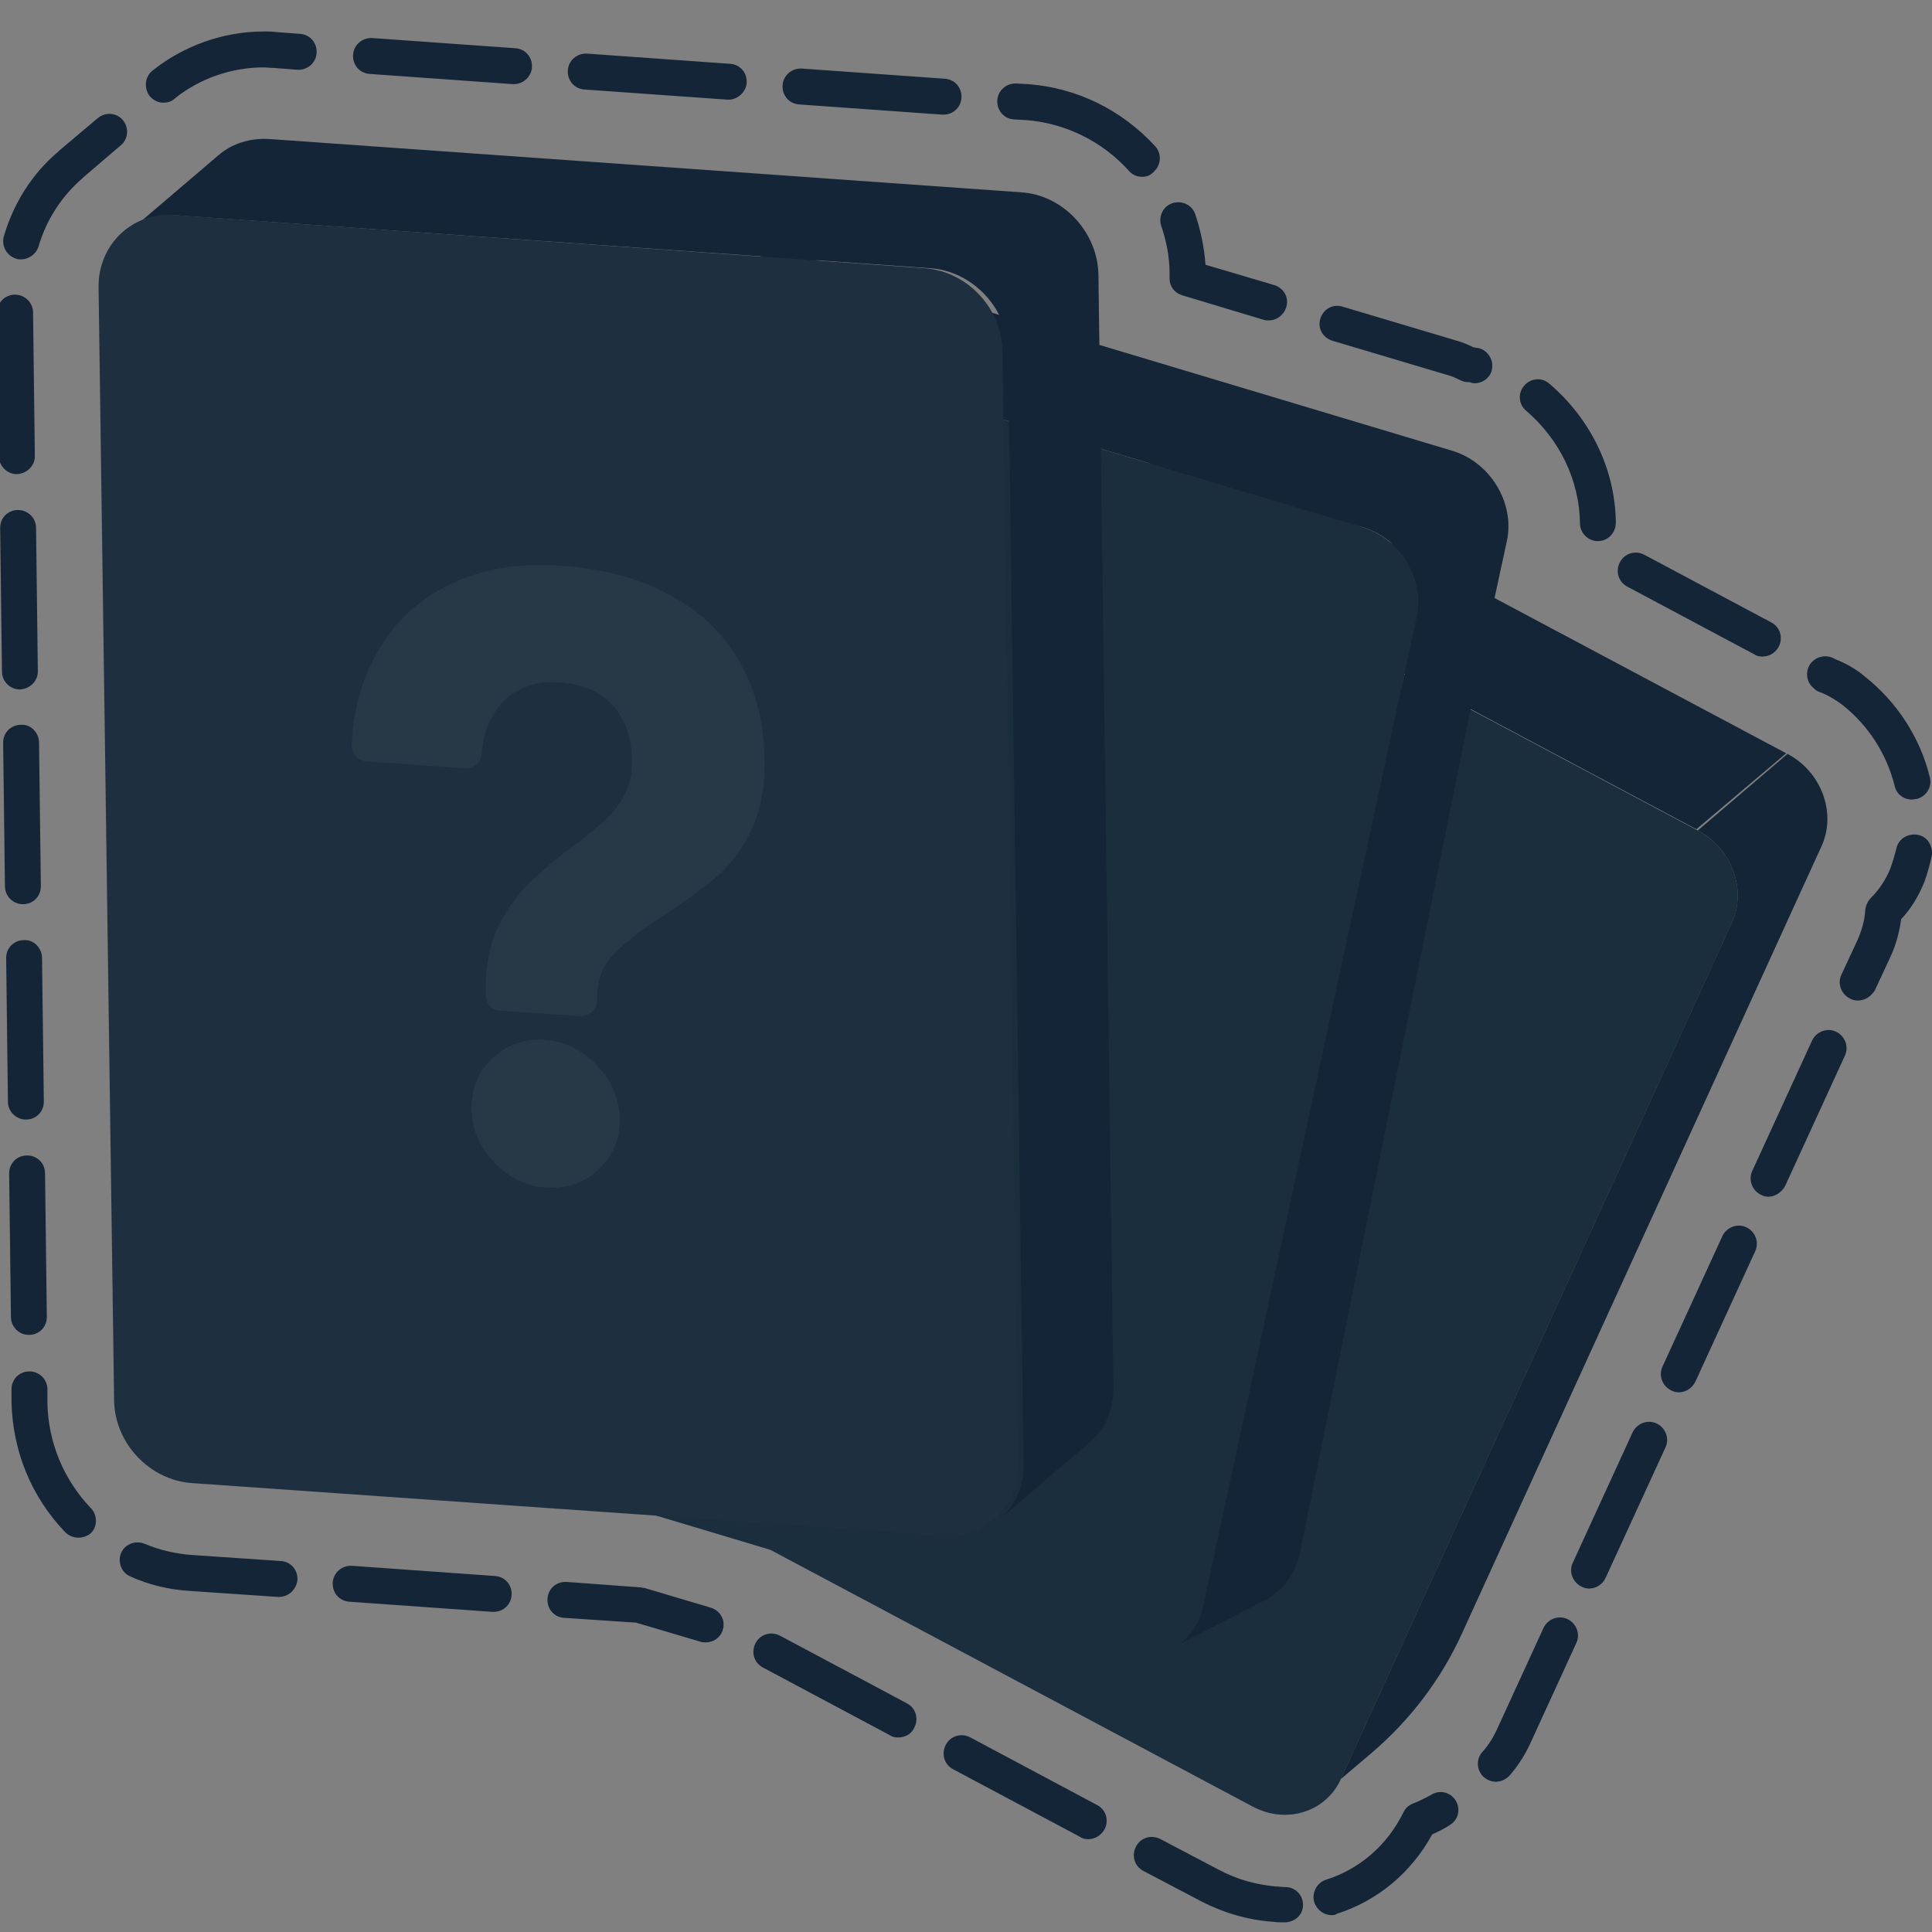 <?xml version="1.0" encoding="utf-8"?>
<svg xmlns="http://www.w3.org/2000/svg" fill="none" height="48" viewBox="0 0 48 48" width="48">
<rect x="0" y="0" width="48" height="48" fill="#808080" stroke="none"/>
<path d="M29.441 10.764L27.211 12.652L42.147 20.602L44.377 18.715L29.441 10.764Z" fill="#132536"/>
<path d="M45.257 21.019C45.629 20.202 45.257 19.176 44.41 18.73L42.181 20.633C43.028 21.079 43.4 22.104 43.028 22.921L33.309 44.203L34.096 43.535C35.047 42.717 35.805 41.721 36.325 40.577L45.257 21.019Z" fill="#132536"/>
<path d="M26.547 12.477C26.784 12.492 27.022 12.566 27.245 12.685L42.181 20.636C43.028 21.081 43.4 22.107 43.028 22.924L33.309 44.206C33.041 44.801 32.432 45.128 31.808 45.083C31.57 45.068 31.332 44.994 31.109 44.875L16.173 36.924C15.326 36.478 14.954 35.453 15.326 34.635L25.046 13.339C25.313 12.744 25.922 12.432 26.547 12.477Z" fill="#1E3040"/>
<path d="M26.547 12.477C26.784 12.492 27.022 12.566 27.245 12.685L42.181 20.636C43.028 21.081 43.4 22.107 43.028 22.924L33.309 44.206C33.041 44.801 32.432 45.128 31.808 45.083C31.57 45.068 31.332 44.994 31.109 44.875L16.173 36.924C15.326 36.478 14.954 35.453 15.326 34.635L25.046 13.339C25.313 12.744 25.922 12.432 26.547 12.477Z" fill="#192C3D" opacity="0.5"/>
<path d="M36.073 11.197L19.176 6.129L16.947 8.031L33.859 13.099C34.81 13.382 35.419 14.392 35.211 15.329L34.84 17.052L34.26 17.35L29.698 39.91C29.579 40.459 29.237 40.89 28.791 41.113L31.392 39.776C31.838 39.553 32.18 39.122 32.299 38.572L36.564 17.483L37.441 13.426C37.634 12.49 37.025 11.479 36.073 11.197Z" fill="#132536"/>
<path d="M16.545 7.956C16.678 7.971 16.812 7.985 16.931 8.03L33.843 13.098C34.795 13.38 35.404 14.391 35.196 15.327L29.89 39.908C29.712 40.725 28.999 41.231 28.196 41.171C28.062 41.157 27.929 41.142 27.795 41.097L10.882 36.029C9.931 35.747 9.322 34.751 9.53 33.8L14.835 9.219C15.029 8.402 15.742 7.896 16.545 7.956Z" fill="#1E3040"/>
<path d="M16.545 7.956C16.678 7.971 16.812 7.985 16.931 8.03L33.843 13.098C34.795 13.38 35.404 14.391 35.196 15.327L29.89 39.908C29.712 40.725 28.999 41.231 28.196 41.171C28.062 41.157 27.929 41.142 27.795 41.097L10.882 36.029C9.931 35.747 9.322 34.751 9.53 33.8L14.835 9.219C15.029 8.402 15.742 7.896 16.545 7.956Z" fill="#192C3D" opacity="0.5"/>
<path d="M27.29 6.828C27.275 5.773 26.413 4.836 25.358 4.777L6.692 3.454C6.201 3.424 5.756 3.573 5.429 3.855L3.199 5.758C3.526 5.475 3.972 5.312 4.463 5.356L23.114 6.664C24.169 6.739 25.031 7.66 25.046 8.715L25.432 36.373C25.447 36.937 25.209 37.428 24.823 37.755L27.052 35.852C27.439 35.526 27.676 35.035 27.662 34.47L27.29 6.828Z" fill="#132536"/>
<path d="M22.973 6.664C24.028 6.738 24.89 7.659 24.905 8.714L25.291 36.372C25.306 37.427 24.459 38.23 23.419 38.155L4.767 36.847C3.712 36.773 2.85 35.852 2.835 34.797L2.449 7.139C2.434 6.084 3.281 5.267 4.322 5.341L22.973 6.664Z" fill="#1E3040"/>
<path d="M13.527 25.834C14.033 25.864 14.463 26.087 14.835 26.473C15.207 26.86 15.385 27.305 15.4 27.811C15.4 28.301 15.236 28.702 14.88 29.044C14.523 29.386 14.092 29.535 13.587 29.505C13.081 29.475 12.65 29.267 12.279 28.881C11.907 28.494 11.729 28.063 11.714 27.558C11.714 27.053 11.878 26.622 12.234 26.295C12.591 25.953 13.022 25.804 13.527 25.834Z" fill="white" fill-opacity="0.04"/>
<path d="M18.358 16.417C18.774 17.115 18.983 17.948 18.997 18.884C19.012 19.612 18.878 20.221 18.626 20.712C18.373 21.202 18.046 21.604 17.66 21.901C17.273 22.213 16.887 22.48 16.501 22.733C16.055 23.015 15.653 23.313 15.327 23.625C14.985 23.937 14.821 24.338 14.836 24.843C14.836 25.066 14.643 25.26 14.42 25.245L12.429 25.111C12.22 25.096 12.072 24.933 12.072 24.724V24.665C12.057 24.011 12.161 23.461 12.384 23.015C12.592 22.584 12.874 22.198 13.201 21.886C13.543 21.574 13.87 21.291 14.197 21.054C14.479 20.846 14.732 20.638 14.955 20.444C15.193 20.251 15.371 20.013 15.505 19.761C15.639 19.508 15.713 19.226 15.698 18.899C15.698 18.512 15.624 18.171 15.475 17.888C15.327 17.606 15.133 17.383 14.866 17.234C14.598 17.071 14.286 16.982 13.9 16.952C13.499 16.922 13.157 16.997 12.86 17.16C12.562 17.323 12.339 17.576 12.176 17.903C12.057 18.141 11.998 18.423 11.968 18.735C11.953 18.943 11.76 19.107 11.552 19.092L9.1 18.914C8.892 18.899 8.728 18.721 8.743 18.512C8.773 17.636 8.996 16.863 9.367 16.209C9.798 15.451 10.407 14.886 11.195 14.515C11.983 14.128 12.889 13.98 13.93 14.054C14.985 14.128 15.891 14.366 16.634 14.782C17.378 15.168 17.957 15.718 18.358 16.417Z" fill="white" fill-opacity="0.04"/>
<path d="M31.912 47.76C31.808 47.76 31.719 47.76 31.615 47.745C30.99 47.7 30.396 47.522 29.846 47.239L28.404 46.481C28.182 46.362 28.107 46.095 28.226 45.872C28.345 45.649 28.613 45.575 28.835 45.694L30.277 46.452C30.723 46.69 31.198 46.823 31.689 46.868C31.763 46.868 31.852 46.883 31.927 46.883C32.179 46.883 32.373 47.076 32.373 47.328C32.373 47.581 32.164 47.76 31.912 47.76ZM33.086 47.581C32.893 47.581 32.729 47.462 32.655 47.269C32.581 47.031 32.714 46.779 32.937 46.704C33.784 46.437 34.468 45.842 34.869 45.025C34.914 44.921 35.003 44.847 35.122 44.802C35.271 44.743 35.419 44.668 35.553 44.594C35.761 44.46 36.029 44.52 36.162 44.728C36.296 44.936 36.237 45.203 36.029 45.337C35.895 45.426 35.746 45.501 35.583 45.575C35.062 46.526 34.23 47.224 33.205 47.551C33.175 47.581 33.13 47.581 33.086 47.581ZM27.037 45.694C26.963 45.694 26.889 45.679 26.829 45.634L23.678 43.955C23.456 43.836 23.381 43.569 23.5 43.346C23.619 43.123 23.887 43.048 24.11 43.167L27.26 44.847C27.483 44.965 27.557 45.233 27.439 45.456C27.349 45.605 27.201 45.694 27.037 45.694ZM37.158 44.267C37.054 44.267 36.95 44.222 36.861 44.148C36.682 43.985 36.668 43.702 36.831 43.524C36.98 43.361 37.099 43.167 37.188 42.974L38.347 40.448C38.451 40.225 38.718 40.121 38.941 40.225C39.164 40.329 39.268 40.596 39.164 40.819L38.005 43.346C37.871 43.628 37.708 43.881 37.5 44.118C37.396 44.222 37.277 44.267 37.158 44.267ZM22.311 43.167C22.237 43.167 22.163 43.152 22.103 43.108L18.953 41.428C18.73 41.31 18.655 41.042 18.774 40.819C18.893 40.596 19.161 40.522 19.384 40.641L22.534 42.32C22.757 42.439 22.831 42.707 22.712 42.929C22.638 43.093 22.475 43.167 22.311 43.167ZM17.541 40.804C17.496 40.804 17.451 40.804 17.407 40.789L15.802 40.314L14.018 40.195C13.766 40.18 13.588 39.972 13.602 39.719C13.617 39.467 13.825 39.288 14.078 39.303L15.906 39.437C15.936 39.437 15.965 39.452 16.01 39.452L17.66 39.942C17.897 40.017 18.031 40.254 17.957 40.492C17.912 40.67 17.734 40.804 17.541 40.804ZM12.265 40.046C12.25 40.046 12.25 40.046 12.235 40.046L8.683 39.794C8.431 39.779 8.252 39.571 8.267 39.318C8.282 39.066 8.505 38.887 8.743 38.902L12.294 39.155C12.547 39.169 12.726 39.378 12.711 39.63C12.696 39.868 12.503 40.046 12.265 40.046ZM6.929 39.675C6.915 39.675 6.915 39.675 6.9 39.675L4.715 39.526C4.21 39.496 3.705 39.378 3.244 39.169C3.021 39.08 2.917 38.813 3.006 38.59C3.095 38.367 3.363 38.263 3.586 38.352C3.972 38.516 4.373 38.605 4.789 38.635L6.974 38.783C7.227 38.798 7.405 39.006 7.39 39.259C7.36 39.496 7.167 39.675 6.929 39.675ZM39.476 39.467C39.417 39.467 39.358 39.452 39.298 39.422C39.075 39.318 38.971 39.051 39.075 38.828L40.561 35.588C40.665 35.365 40.933 35.261 41.156 35.365C41.379 35.469 41.483 35.736 41.379 35.959L39.892 39.199C39.818 39.363 39.655 39.467 39.476 39.467ZM1.951 38.203C1.832 38.203 1.713 38.159 1.624 38.07C0.777 37.193 0.316 36.049 0.286 34.845V34.518C0.286 34.265 0.48 34.072 0.732 34.072C0.97 34.072 1.178 34.265 1.178 34.518V34.845C1.193 35.826 1.579 36.762 2.263 37.475C2.426 37.654 2.426 37.936 2.248 38.099C2.174 38.159 2.07 38.203 1.951 38.203ZM41.706 34.592C41.646 34.592 41.587 34.577 41.527 34.548C41.304 34.444 41.2 34.176 41.304 33.953L42.791 30.713C42.895 30.49 43.162 30.386 43.385 30.49C43.608 30.594 43.712 30.862 43.608 31.085L42.122 34.325C42.033 34.503 41.869 34.592 41.706 34.592ZM0.717 33.165C0.48 33.165 0.272 32.972 0.272 32.72L0.227 29.153C0.227 28.9 0.42 28.707 0.673 28.707C0.925 28.707 1.119 28.9 1.119 29.153L1.163 32.72C1.163 32.972 0.97 33.165 0.717 33.165ZM43.935 29.732C43.876 29.732 43.816 29.718 43.757 29.688C43.534 29.584 43.43 29.316 43.534 29.093L45.02 25.854C45.124 25.631 45.391 25.527 45.614 25.631C45.837 25.735 45.941 26.002 45.837 26.225L44.351 29.465C44.262 29.628 44.098 29.732 43.935 29.732ZM0.643 27.815C0.405 27.815 0.197 27.622 0.197 27.369L0.153 23.803C0.153 23.55 0.346 23.357 0.598 23.357C0.836 23.342 1.044 23.55 1.044 23.803L1.089 27.369C1.089 27.622 0.896 27.815 0.643 27.815ZM46.149 24.858C46.09 24.858 46.03 24.843 45.971 24.813C45.748 24.709 45.644 24.442 45.748 24.219L46.149 23.357C46.253 23.119 46.328 22.866 46.343 22.599C46.357 22.495 46.402 22.391 46.476 22.316C46.684 22.108 46.863 21.841 46.967 21.573C47.026 21.41 47.071 21.246 47.115 21.083C47.16 20.845 47.398 20.697 47.65 20.741C47.888 20.786 48.037 21.023 47.992 21.276C47.947 21.484 47.888 21.692 47.814 21.9C47.68 22.242 47.487 22.569 47.234 22.837C47.19 23.149 47.115 23.446 46.981 23.743L46.58 24.605C46.476 24.769 46.328 24.858 46.149 24.858ZM0.569 22.465C0.331 22.465 0.123 22.272 0.123 22.019L0.078 18.452C0.078 18.2 0.272 18.007 0.524 18.007C0.762 17.992 0.97 18.2 0.97 18.452L1.015 22.019C1.015 22.272 0.821 22.465 0.569 22.465ZM47.502 19.864C47.294 19.864 47.115 19.73 47.071 19.523C46.877 18.735 46.417 18.021 45.778 17.516C45.599 17.382 45.406 17.264 45.198 17.189C45.154 17.174 45.109 17.145 45.079 17.115L45.064 17.1C44.871 16.951 44.842 16.669 44.99 16.476C45.139 16.297 45.391 16.253 45.584 16.372C45.852 16.476 46.12 16.625 46.343 16.818C47.13 17.442 47.71 18.334 47.947 19.314C48.007 19.552 47.858 19.79 47.621 19.849C47.576 19.849 47.546 19.864 47.502 19.864ZM0.494 17.13C0.257 17.13 0.049 16.936 0.049 16.684L0.004 13.117C0.004 12.864 0.197 12.671 0.45 12.671C0.688 12.671 0.896 12.864 0.896 13.117L0.94 16.684C0.94 16.922 0.747 17.115 0.494 17.13ZM43.786 16.312C43.712 16.312 43.638 16.297 43.578 16.253L40.428 14.574C40.205 14.455 40.13 14.187 40.249 13.964C40.368 13.741 40.636 13.667 40.858 13.786L44.009 15.465C44.232 15.584 44.306 15.852 44.188 16.075C44.098 16.238 43.935 16.312 43.786 16.312ZM39.699 13.444C39.462 13.444 39.254 13.251 39.254 12.998C39.239 11.928 38.748 10.918 37.916 10.204C37.723 10.041 37.708 9.758 37.871 9.58C38.035 9.387 38.317 9.372 38.496 9.535C39.521 10.412 40.13 11.661 40.145 12.983C40.145 13.236 39.952 13.444 39.699 13.444ZM0.42 11.78C0.182 11.78 -0.026 11.586 -0.026 11.334L-0.07 7.767C-0.07 7.514 0.123 7.321 0.376 7.321C0.613 7.321 0.821 7.514 0.821 7.767L0.866 11.334C0.866 11.572 0.673 11.765 0.42 11.78ZM36.638 9.521C36.608 9.521 36.578 9.521 36.549 9.506C36.504 9.491 36.474 9.491 36.43 9.491C36.37 9.491 36.326 9.461 36.281 9.446C36.162 9.387 36.029 9.327 35.895 9.298L33.101 8.465C32.863 8.391 32.729 8.153 32.804 7.916C32.878 7.678 33.116 7.544 33.353 7.618L36.147 8.451C36.311 8.495 36.459 8.555 36.608 8.629C36.638 8.629 36.668 8.644 36.712 8.644C36.95 8.688 37.113 8.926 37.069 9.164C37.039 9.372 36.846 9.521 36.638 9.521ZM31.526 7.96C31.481 7.96 31.436 7.96 31.392 7.945L29.37 7.336C29.177 7.277 29.058 7.113 29.058 6.92V6.801C29.058 6.4 28.984 5.998 28.85 5.612C28.776 5.374 28.895 5.122 29.133 5.047C29.37 4.973 29.623 5.092 29.698 5.33C29.831 5.731 29.92 6.147 29.95 6.578L31.659 7.083C31.897 7.158 32.031 7.395 31.956 7.633C31.897 7.826 31.719 7.96 31.526 7.96ZM0.524 6.444C0.48 6.444 0.435 6.444 0.405 6.429C0.167 6.355 0.034 6.117 0.093 5.88C0.331 5.062 0.792 4.319 1.446 3.769C1.46 3.754 1.46 3.754 1.475 3.739L2.426 2.937C2.62 2.773 2.902 2.803 3.051 2.982C3.214 3.175 3.184 3.457 3.006 3.606L2.085 4.393C2.07 4.408 2.07 4.408 2.055 4.423C1.535 4.869 1.148 5.463 0.955 6.132C0.896 6.311 0.717 6.444 0.524 6.444ZM28.375 4.393C28.256 4.393 28.137 4.349 28.048 4.245C27.379 3.502 26.458 3.056 25.477 2.982L25.194 2.967C24.942 2.952 24.763 2.744 24.778 2.491C24.793 2.238 25.016 2.06 25.254 2.075L25.536 2.09C26.755 2.179 27.869 2.729 28.702 3.635C28.865 3.814 28.85 4.096 28.672 4.26C28.598 4.349 28.494 4.393 28.375 4.393ZM23.441 2.848C23.426 2.848 23.426 2.848 23.411 2.848L19.859 2.595C19.607 2.58 19.428 2.372 19.443 2.12C19.458 1.867 19.681 1.689 19.919 1.703L23.471 1.956C23.723 1.971 23.901 2.179 23.887 2.432C23.872 2.669 23.678 2.848 23.441 2.848ZM4.061 2.551C3.927 2.551 3.809 2.491 3.719 2.387C3.571 2.194 3.6 1.911 3.779 1.763C4.552 1.139 5.547 0.782 6.558 0.782C6.662 0.782 6.766 0.782 6.87 0.797L7.45 0.841C7.702 0.856 7.881 1.064 7.866 1.317C7.851 1.57 7.628 1.748 7.39 1.733L6.811 1.689C6.721 1.689 6.632 1.674 6.558 1.674C5.741 1.674 4.953 1.956 4.344 2.446C4.269 2.521 4.165 2.551 4.061 2.551ZM18.105 2.476C18.091 2.476 18.091 2.476 18.076 2.476L14.524 2.224C14.271 2.209 14.093 2.001 14.108 1.748C14.123 1.495 14.345 1.317 14.583 1.332L18.135 1.585C18.388 1.599 18.566 1.807 18.551 2.06C18.536 2.283 18.328 2.476 18.105 2.476ZM12.77 2.09C12.755 2.09 12.755 2.09 12.74 2.09L9.188 1.837C8.936 1.822 8.757 1.614 8.772 1.362C8.787 1.109 9.01 0.931 9.248 0.945L12.8 1.198C13.053 1.213 13.231 1.421 13.216 1.674C13.201 1.911 12.993 2.09 12.77 2.09Z" fill="#132536"/>
</svg>